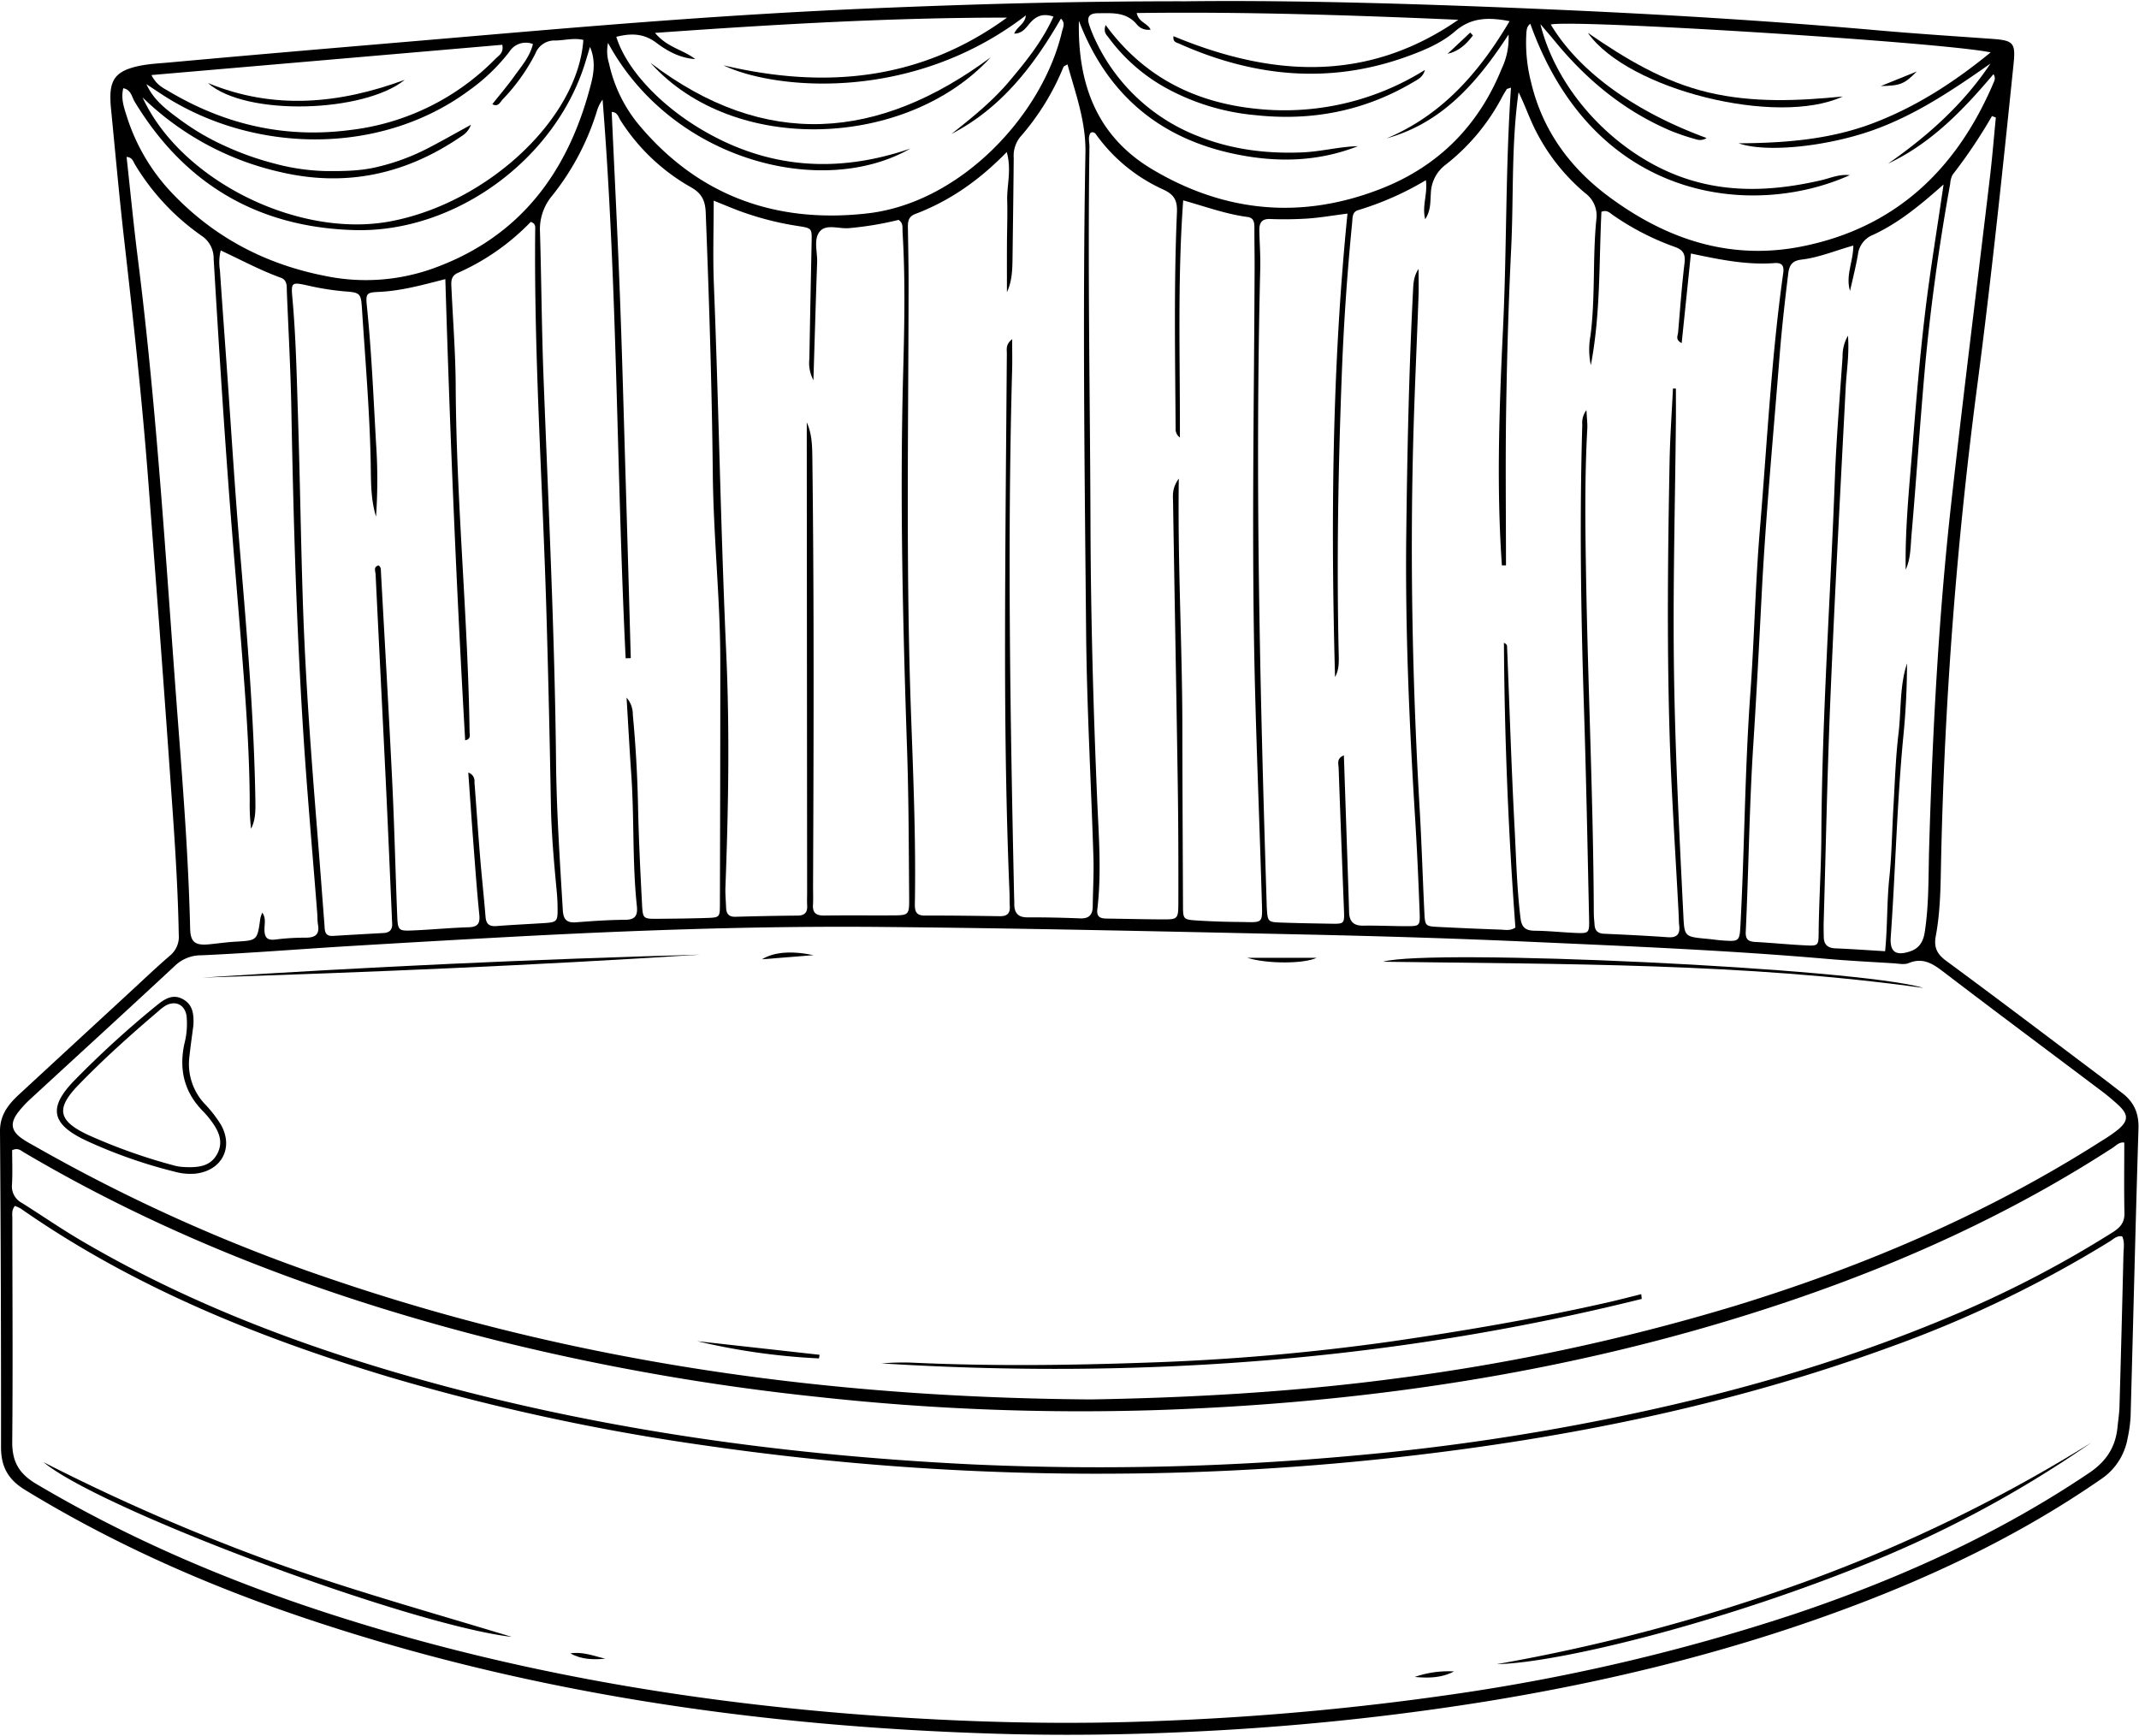 <?xml version="1.0" encoding="UTF-8"?>
<!DOCTYPE svg PUBLIC '-//W3C//DTD SVG 1.0//EN'
          'http://www.w3.org/TR/2001/REC-SVG-20010904/DTD/svg10.dtd'>
<svg height="503.3" preserveAspectRatio="xMidYMid meet" version="1.0" viewBox="-0.0 -0.3 620.2 503.3" width="620.2" xmlns="http://www.w3.org/2000/svg" xmlns:xlink="http://www.w3.org/1999/xlink" zoomAndPan="magnify"
><g data-name="Layer 2"
  ><g
    ><g id="change1_1"
      ><path d="M343.925.073c31.842-.378,68.909.761,105.954,2.371,31.586,1.372,63.15,3.272,94.653,6.058,11.04.976,22.104,1.685,33.16,2.477,6.119.438,6.765,1.17,6.133,7.317-3.192,31.073-6.454,62.136-10.51,93.114a1265.087,1265.087,0,0,0-10.48,136.847c-.166,7.616-.142,15.282-1.55,22.804-.614,3.281.291,5.234,3.01,7.236,15.214,11.208,30.269,22.633,45.373,33.99,1.888,1.419,3.735,2.892,5.619,4.316,3.437,2.598,4.902,5.867,4.762,10.33-.868,27.782-1.508,55.571-2.281,83.356a39.632,39.632,0,0,1-.875,6.465,17.987,17.987,0,0,1-7.812,11.903c-24.228,16.76-50.634,29.122-78.24,39.076-32.367,11.671-65.659,19.718-99.597,25.243a759.162,759.162,0,0,1-87.198,8.903c-18.177.837-36.35,1.072-54.508.536-69.704-2.06-138.132-11.894-204.34-34.628-27.218-9.346-53.337-21.056-77.945-36.097-4.973-3.04-6.961-6.76-6.956-12.419Q.337,373.486,0,327.703c-.031-4.716,2.43-7.809,5.566-10.705q16.02-14.796,32.051-29.581c3.874-3.572,7.691-7.212,11.68-10.652a7.067,7.067,0,0,0,2.53-6.137c-.293-16.54-1.584-33.022-2.741-49.508-1.932-27.54-4.039-55.069-6.142-82.597-1.771-23.183-4.32-46.29-6.952-69.39-1.439-12.63-2.56-25.296-3.807-37.948a31.488,31.488,0,0,1-.173-3.809c.103-4.436,1.752-6.628,5.99-7.963,3.675-1.158,7.531-1.272,11.31-1.617,22.436-2.048,44.884-3.961,67.333-5.864,24.44-2.072,48.873-4.252,73.333-6.071,21.201-1.577,42.423-2.893,63.67-3.773C281.98.913,310.316.049,343.925.073ZM316.296,405.467c27.783-.466,58.404-2.067,88.889-6.144a608.836,608.836,0,0,0,97.816-20.97c37.494-11.481,73.298-26.747,106.44-47.902a46.63,46.63,0,0,0,4.494-3.072c3.176-2.596,3.304-4.391.413-7.147a66.269,66.269,0,0,0-5.884-4.847c-14.945-11.265-29.966-22.429-44.83-33.799-3.182-2.434-6.042-4.371-10.241-2.625-1.236.514-2.877.138-4.325.049-6.528-.404-13.063-.737-19.577-1.302-28.425-2.468-56.926-3.634-85.415-4.916-21.965-.988-43.948-1.66-65.93-2.136-40.883-.887-81.768-1.815-122.657-2.186-36.163-.328-72.308.974-108.421,2.928q-23.129,1.251-46.25,2.651c-14.14.863-28.266,2.001-42.415,2.64a10.892,10.892,0,0,0-7.668,3.026c-13.832,12.877-27.79,25.618-41.683,38.429a31.969,31.969,0,0,0-3.722,3.959c-2.484,3.235-2.15,5.476,1.092,7.752,1.333.936,2.801,1.683,4.22,2.495A489.698,489.698,0,0,0,96.527,370.745C166.828,394.647,239.321,404.897,316.296,405.467ZM4.319,349.349c-1.016,1.31-.744,2.43-.743,3.476.008,21.624.176,43.25-.028,64.871-.054,5.76,1.912,9.271,6.975,12.271C37.544,445.98,66.219,458.166,96.039,467.783c55.829,18.006,113.279,27.041,171.696,30.268,22.676,1.253,45.386,1.585,68.133.65a802.909,802.909,0,0,0,86.225-7.857,575.599,575.599,0,0,0,98.433-23.231c30.07-10.114,58.8-23.041,85.226-40.842,5.001-3.369,7.655-7.506,8.219-13.281.194-1.988.517-3.972.573-5.964q.629-22.069,1.147-44.14c.041-1.736.417-3.547-.374-5.21-1.579-.248-2.478.773-3.511,1.419a339.584,339.584,0,0,1-63.697,30.649c-45.764,16.74-93.126,26.353-141.45,31.829a777.472,777.472,0,0,1-82.663,4.91,791.447,791.447,0,0,1-119.503-8.158,637.43,637.43,0,0,1-91.937-19.951c-37.726-11.359-73.984-26.023-106.532-48.738A11.941,11.941,0,0,0,4.319,349.349ZM485.074,112.353l.849.011c0,3.247.027,6.495-.004,9.742-.22,22.53-.811,45.055-.603,67.591.232,25.082,1.523,50.118,2.759,75.16.318,6.447.258,6.446,6.969,7.064,1.448.134,2.888.362,4.338.462,4.991.343,5.01.33,5.284-4.887,1.173-22.312,1.241-44.668,2.856-66.968,1.142-15.761,1.438-31.586,2.756-47.329,2.075-24.786,3.293-49.656,6.764-74.314.314-2.234-.422-3.061-2.55-2.903-8.059.601-15.883-1.01-24.209-2.778-.901,8.725-1.781,17.244-2.683,25.978-1.914-.974-1.119-2.127-1.038-3.081.574-6.695,1.059-13.402,1.859-20.07.319-2.653-.372-3.906-2.943-4.787A75.882,75.882,0,0,1,467.608,62.02c-.85-.576-1.618-1.562-3.277-.915-.712,14.743-.244,29.741-3.072,44.487a22.023,22.023,0,0,1-.091-8.62c1.437-11.204.567-22.515,1.699-33.727a8.042,8.042,0,0,0-3.244-7.542A57.771,57.771,0,0,1,445.44,37.911c-1.925-3.687-3.221-7.632-5.134-11.48-2.131,15.1-1.406,30.292-2.146,45.403-.755,15.422-1.205,30.866-1.449,46.306-.24,15.161-.052,30.328-.052,45.493l-1.187,0c-1.607-22.965-.756-45.957.338-68.928,1.1-23.098.684-46.22,2.301-69.598-.945.331-1.166.338-1.231.442-.478.769-.949,1.544-1.378,2.342a60.708,60.708,0,0,1-16.298,19.539,10.726,10.726,0,0,0-4.331,8.321c-.184,2.399.045,4.952-1.643,7.506-.979-3.888.762-7.243.2-11.31a87.428,87.428,0,0,1-19.622,8.677c-1.798.529-1.607,2.201-1.748,3.622q-2.2,22.24-3.029,44.573c-1.013,26.876-1.492,53.767-.87,80.665.051,2.227.107,4.458-1.066,6.516-1.232-44.764-.896-89.476,3.607-134.367-4.403.564-7.986,1.188-11.594,1.438a108.053,108.053,0,0,1-10.9.131c-2.571-.082-3.104,1.349-3.064,3.398.071,3.631.355,7.265.266,10.891-1.518,61.428-.083,122.825,1.859,184.218.011.363.012.727.035,1.09.256,4.205.255,4.261,4.307,4.406,4.723.168,9.451.243,14.177.323,4.087.07,4.051.05,3.882-4.246q-.805-20.422-1.53-40.848c-.042-1.212-.68-2.861,1.517-3.704.439,13.031.868,25.727,1.294,38.424q.119,3.541.222,7.082c.08,2.641,1.299,3.905,4.079,3.858,4.179-.07,8.362.151,12.543.152,3.823,0,3.976-.062,3.829-3.984-.342-9.076-.742-18.152-1.305-27.217-1.703-27.39-2.895-54.803-2.574-82.245.274-23.435.75-46.873,1.939-70.287.116-2.284.097-4.591,1.628-6.83,0,2.864.077,5.409-.013,7.947-.508,14.343-1.2,28.681-1.563,43.027-.894,35.258-.148,70.491,1.899,105.701.58,9.973.872,19.963,1.362,29.943.192,3.906.295,3.973,4.057,4.164q8.986.456,17.977.775c1.412.049,2.911.41,4.362-.6q-3.076-41.165-3.328-82.567c.593.294.885.597.898.912.723,17.606,1.26,35.221,2.194,52.815.461,8.697.65,17.42,1.711,26.09.341,2.785,1.531,3.651,4.174,3.675,3.812.035,7.619.445,11.431.621,4.25.196,4.377.157,4.285-4.036-.451-20.527-.841-41.057-1.504-61.578-.88-27.25-1.281-54.498-.469-81.755a6.021,6.021,0,0,1,1.203-4.203c.124,2.507.324,3.936.246,5.349-.759,13.802-.603,27.616-.379,41.421.537,33.065,2.129,66.106,2.269,99.18.005,1.088.143,2.175.213,3.262.111,1.728.959,2.536,2.759,2.615,6.173.271,12.346.576,18.509,1.013,2.763.196,3.585-1.022,3.266-3.528-.114-.898-.081-1.814-.128-2.722-.921-17.96-2.173-35.91-2.686-53.882-.743-25.977-.459-51.969.041-77.952C484.231,126.361,484.738,119.359,485.074,112.353ZM135.778,223.72a2.546,2.546,0,0,1,1.788,2.757c.557,7.24,1.047,14.486,1.64,21.723.474,5.788,1.114,11.562,1.579,17.35.167,2.075,1.093,2.821,3.132,2.664,4.346-.335,8.701-.544,13.052-.813,4.746-.292,4.762-.296,4.694-4.996-.021-1.451-.111-2.904-.248-4.349-.788-8.315-1.536-16.625-1.682-24.991q-.469-26.695-1.228-53.386c-1.042-37.759-3.701-75.471-3.328-113.272.008-.843.243-1.853-1.288-2.372A66.877,66.877,0,0,1,132.799,78.803c-2.214.939-1.981,2.732-1.895,4.571.44,9.433,1.175,18.866,1.224,28.302.173,33.436,3.526,66.738,4.026,100.155.014.943.474,2.148-1.279,2.528-2.56-44.509-4.397-88.88-5.751-133.73-6.707,1.723-12.808,3.411-19.19,3.704-3.786.174-3.932.446-3.531,4.372,1.328,13.013,1.871,26.074,2.61,39.124a157.31,157.31,0,0,1,.021,21.658c-1.365-4.363-1.456-8.86-1.513-13.35-.199-15.628-1.556-31.193-2.558-46.777-.299-4.657-.484-4.841-5.134-5.184a77.428,77.428,0,0,1-10.747-1.73c-4.539-.986-4.71-.872-4.304,3.638,1.027,11.403,1.257,22.846,1.623,34.278.57,17.79.824,35.59,1.396,53.38.735,22.872,2.466,45.687,4.304,68.492.685,8.505,1.305,17.015,1.967,25.523.125,1.603-.061,3.462,2.468,3.311q7.345-.44,14.692-.843c1.811-.098,2.586-1.04,2.477-2.811-.067-1.088-.096-2.178-.144-3.266-.577-12.88-1.119-25.762-1.739-38.64-.953-19.769-1.968-39.536-2.917-59.305-.042-.881-.735-2.204.904-2.544.739.561.613,1.318.65,1.99,1.111,20.307,2.292,40.611,3.277,60.924.624,12.877.915,25.771,1.435,38.654.171,4.228.376,4.424,4.372,4.261,5.444-.221,10.875-.765,16.32-.926,2.7-.08,3.366-1.12,3.107-3.678-.693-6.861-1.185-13.744-1.71-20.621C136.748,237.59,136.294,230.912,135.778,223.72Zm480.155,107.276c-1.435-.249-2.319.826-3.336,1.485C584.093,350.974,553.463,365.036,521.4,376.07c-60.799,20.922-123.601,30.541-187.662,32.536a699.069,699.069,0,0,1-96.341-3.842,679.492,679.492,0,0,1-90.079-15.582c-49.272-12.123-96.511-29.44-140.36-55.334-.88-.52-1.726-1.445-3.436-.646,0,3.171.15,6.585-.049,9.978a5.419,5.419,0,0,0,2.932,5.345c5.689,3.578,11.228,7.406,17.017,10.81,28.019,16.47,57.992,28.377,89.063,37.63C167.776,413.431,224.41,421.503,281.937,424.304A809.63,809.63,0,0,0,391.955,421.81a669.101,669.101,0,0,0,74.342-10.737c33.87-6.847,67.019-16.119,98.923-29.537A316.473,316.473,0,0,0,612.566,357.01c2.19-1.393,3.472-2.822,3.414-5.572C615.837,344.73,615.933,338.016,615.933,330.996ZM291.958,84.407c0-4.529-.015-9.058.004-13.588.018-4.36.19-8.722.074-13.077-.117-4.366,1.323-8.78-.13-13.954-7.944,8.157-16.512,14.162-26.501,17.945-1.973.747-2.189,2.131-2.163,3.853.085,5.449.204,10.898.199,16.346-.039,41.593-.798,83.185.711,124.777.665,18.326,1.432,36.668,1.111,55.02-.037,2.095.282,3.449,2.864,3.438,7.269-.031,14.539.08,21.807.184,2.071.03,3.007-.834,2.852-2.929-.094-1.266-.026-2.543-.079-3.813-.969-23.234-1.288-46.484-1.294-69.733-.008-28.881.309-57.763.519-86.644.009-1.21-.397-2.686,1.545-4.18,0,3.465.065,6.167-.01,8.866-1.404,50.86-.525,101.712.569,152.563.016.726.067,1.453.056,2.179-.04,2.597.943,4.042,3.823,4.028,5.087-.023,10.177.089,15.26.294,2.58.104,3.64-1.015,3.666-3.482.049-4.721.344-9.447.198-14.161-.674-21.783-1.917-43.557-2.121-65.343-.434-46.317-1.034-92.641-.196-138.956.166-9.148-2.858-17.17-5.206-25.682-.614.389-1.065.508-1.168.765A71.885,71.885,0,0,1,295.8,39.426a8.707,8.707,0,0,0-1.872,6.061c-.084,9.627-.219,19.253-.344,28.88C293.541,77.762,293.482,81.159,291.958,84.407ZM578.689,33.773l-1.117-.415a149.219,149.219,0,0,1-11.399,16.978,6.318,6.318,0,0,0-.709,2.596c-3.352,18.59-5.938,37.288-7.567,56.106-1.316,15.196-2.317,30.419-3.646,45.613-.299,3.414-.206,6.957-1.703,10.229-.2-12.353,1.113-24.607,2.082-36.871.986-12.488,2.046-24.979,3.523-37.415,1.437-12.096,3.446-24.125,5.382-37.409-6.959,6.179-13.14,11.222-20.418,14.597a6.983,6.983,0,0,0-4.399,5.632c-.609,3.57-1.519,7.089-2.3,10.63-1.356-4.434.931-8.466.947-13.141-5.26,1.47-9.96,3.466-14.958,4.061-2.733.325-3.6,1.537-3.916,4.117-.972,7.93-1.871,15.859-2.501,23.828-1.831,23.17-4.024,46.311-5.213,69.529-.743,14.511-1.498,29.022-2.432,43.521-1.157,17.953-1.318,35.941-2.168,53.903-.104,2.202.733,2.847,2.748,2.956,4.897.266,9.782.768,14.681.999,3.563.168,3.671.043,3.707-3.553.093-9.448.737-18.89.787-28.324.185-34.534,2.642-68.974,3.914-103.461.435-11.792,1.435-23.565,2.238-35.342a11.788,11.788,0,0,1,1.565-6.109c.41,5.48-.404,10.144-.648,14.836-1.554,29.928-3.162,59.854-4.425,89.795-.919,21.779-1.337,43.58-1.967,65.371-.042,1.451.001,2.906.022,4.358.033,2.224,1.159,3.201,3.396,3.291,4.694.189,9.382.529,14.393.826.711-7.191.48-14.26,1.219-21.274.722-6.855.783-13.778,1.196-20.667.423-7.068.628-14.167,1.47-21.188.812-6.766.29-13.718,2.463-20.32q-.02,10.385-1.019,20.665c-1.897,19.531-2.312,39.152-3.699,58.713-.303,4.267,1.462,5.47,5.514,4.154,2.648-.86,3.891-2.697,4.342-5.601,1.262-8.129,1.038-16.314,1.277-24.471.981-33.424,2.713-66.803,6.418-100.039,3.521-31.584,7.505-63.117,11.241-94.677C577.678,45.138,578.135,39.45,578.689,33.773ZM206.938,57.877c0,8.267-.269,16.229.046,24.168,1.418,35.761,1.997,71.547,3.599,107.307,1.008,22.488.611,45.056-.246,67.581-.076,1.99.124,3.99.198,5.985.064,1.727.808,2.651,2.693,2.6,5.997-.163,11.995-.296,17.994-.338,2.114-.015,2.936-.929,2.817-2.966-.074-1.268-.013-2.543-.014-3.815q-.05-62.691-.1-125.382-.004-5.425,0-10.85c1.576,3.492,1.573,7.101,1.618,10.709.519,41.248.371,82.497.204,123.745-.007,1.817.085,3.639-.024,5.45-.147,2.433,1.041,3.115,3.285,3.086,6.544-.084,13.09-.01,19.634-.041,4.899-.024,5.014-.055,4.968-5.215-.126-14.173-.118-28.352-.596-42.515-1.226-36.325-2.124-72.644-1.161-108.994.366-13.799.686-27.613-.161-41.414-.075-1.216.279-2.594-1.158-3.519a94.871,94.871,0,0,1-14.396,2.392c-2.853.259-6.492-1.258-8.378.896-1.972,2.254-.724,5.934-.832,8.987-.392,11.033-.703,22.069-1.079,34.204a10.567,10.567,0,0,1-1.177-6.148q.302-16.895.657-33.79c.083-4.118.094-4.118-3.774-4.739A87.504,87.504,0,0,1,214.18,60.785C211.679,59.832,209.211,58.792,206.938,57.877ZM181.67,201.98a7.36,7.36,0,0,1,1.815,4.958q1.252,13.298,1.516,26.651c.2,9.443.666,18.881,1.157,28.315.218,4.198.376,4.227,4.492,4.199,4.727-.033,9.455-.084,14.178-.236,3.874-.125,3.901-.195,3.91-4.036.054-23.441.13-46.882.112-70.323-.005-5.994-.218-11.992-.524-17.979-.623-12.154-1.524-24.293-1.65-36.472-.261-25.255-1.075-50.494-2.053-75.73-.134-3.456-1.162-5.594-4.305-7.346a58.036,58.036,0,0,1-20.372-19.327c-.635-.97-.88-2.465-2.583-2.49.798,17.631,1.694,35.217,2.362,52.811.676,17.79,1.141,35.589,1.671,53.385q.776,26.08,1.496,52.162l-1.487.045c-2.643-53.951-2.383-108.036-6.686-161.985a10.694,10.694,0,0,0-1.669,3.406,74.076,74.076,0,0,1-12.927,24.429A15.095,15.095,0,0,0,156.568,66.9c.416,13.983.49,27.979,1.019,41.957,1.41,37.218,3.256,74.418,3.636,111.672.146,14.348,1.105,28.674,1.957,42.999.173,2.91,1.2,3.8,3.954,3.587,4.71-.364,9.434-.695,14.154-.717,3.07-.015,3.641-1.449,3.364-4.062-1.339-12.667-.722-25.419-1.616-38.109C182.54,217.182,182.166,210.127,181.67,201.98Zm160.12-63.512c-.351,24.764,1.006,48.346,1.033,71.954.02,17.254.111,34.507.185,51.761.018,4.076.04,4.162,4.219,4.426,3.987.251,7.987.381,11.983.415,7.246.062,6.857.908,6.637-6.659-.598-20.51-1.444-41.014-1.969-61.526-1.035-40.498-.264-81.001-.106-121.503.015-3.814-.075-7.628-.061-11.441.006-1.543-.074-3.03-1.986-3.281-6.29-.825-12.248-3.025-18.658-4.817-1.679,22.983-.894,45.588-.96,68.755a2.972,2.972,0,0,1-1.24-2.615c-.135-20.886-.526-41.779.387-62.651.154-3.52-.848-5.165-3.894-6.599a48.618,48.618,0,0,1-19.595-16.046,1.176,1.176,0,0,0-1.503-.482c-.899,1.205-.36,2.69-.38,4.058-.516,36.507.187,73.012.304,109.518.086,26.701.816,53.388,1.951,80.061.448,10.523,1.28,21.032.034,31.544-.288,2.432,1.083,2.684,2.908,2.706,5.269.063,10.538.205,15.807.231,4.635.023,4.764-.028,4.775-4.944.025-11.26.003-22.521-.166-33.779-.413-27.421-.931-54.84-1.37-82.261C340.092,143.352,339.76,141.309,341.79,138.468ZM36.703,45.202c1.076,9.786,2.011,19.537,3.239,29.251,5.699,45.09,8.295,90.446,11.754,135.728,1.494,19.565,2.973,39.132,3.436,58.759.094,3.979,1.47,4.965,5.602,4.555,2.53-.251,5.052-.613,7.587-.759,6.287-.363,6.282-.326,7.167-6.787a9.111,9.111,0,0,1,.565-1.624c1.115,1.574.636,3.231.626,4.77-.015,2.273.647,3.35,3.18,3.022a66.632,66.632,0,0,1,8.703-.536c2.693.007,4.158-.789,3.642-3.769-.185-1.068-.133-2.175-.218-3.261-1.369-17.565-2.949-35.116-4.069-52.696-1.987-31.192-2.857-62.431-3.441-93.68-.21-11.259-.84-22.511-1.298-33.765-.065-1.597.22-3.467-1.762-4.183-5.935-2.143-11.492-5.153-17.413-7.91a14.308,14.308,0,0,0-.237,5.721c.635,9.423,1.329,18.842,1.998,28.263,1.248,17.575,2.318,35.164,3.783,52.721,2.024,24.26,4.112,48.509,4.499,72.867.044,2.766.068,5.524-1.25,8.111a60.735,60.735,0,0,1-.389-8.182c-.069-11.634-.771-23.244-1.643-34.837-1.486-19.74-3.279-39.458-4.715-59.202C64.52,116.763,63.193,95.733,61.947,74.7a7.822,7.822,0,0,0-3.591-6.704A67.838,67.838,0,0,1,39.148,47.414C38.621,46.536,38.381,45.3,36.703,45.202Zm458.118-5.487a3.416,3.416,0,0,1-3.026.386,68.24,68.24,0,0,1-7.22-2.416C471.051,31.964,460.07,22.923,450.83,11.64c-1.166-1.424-2.38-2.809-4.189-4.94,4.431,17.897,18.918,34.442,36.22,42.42,14.767,6.809,29.907,6.39,45.294,2.818,2.553-.592,5.03-1.781,8.182-1.453-27.611,12.444-73.931,8.335-92.629-43.89-1.015.721-1.078,1.854-1.153,2.919a46.385,46.385,0,0,0,1.379,14.044c3.296,13.865,11.171,24.704,22.478,33.11,16.606,12.345,35.069,18.587,55.772,14.539C549.378,65.892,567.195,48.985,577.907,23.97c.354-.827.827-1.637.097-2.766-8.769,10.375-18.064,20.068-30.56,25.938,11.513-8.016,21.825-17.214,29.681-28.996-10.887,7.609-21.781,14.991-34.387,19.414-13.204,4.633-30.652,6.486-38.616,3.692,13.277-.083,26.399-1.055,38.956-5.827,12.449-4.731,23.406-11.79,34.109-20.534-14.035-2.967-121.38-9.654-127.538-8.079C457.709,20.271,473.682,31.97,494.82,39.715ZM263.933,42.79c-25.357,14.533-68.97,3.689-87.639-30.649a11.895,11.895,0,0,0,.302,5.99A41.732,41.732,0,0,0,185.398,36.07c17.311,20.592,39.834,28.487,66.099,25.505C278.652,58.491,302.384,32.84,307.94,8.789c.254-1.099,1.041-2.35-.32-3.702C299.694,18.86,290.257,31.09,275.884,38.528c5.906-4.679,11.813-9.403,16.719-15.224,4.855-5.761,9.602-11.6,12.845-18.799-3.192-1.043-5.041-.095-6.783,1.855-1.149,1.287-2.179,3.082-4.596,3.09.776-2.04,3.109-2.712,3.385-5.291C264.079,29.804,224.12,25.57,209.757,18.636c29.364,6.935,57.118,4.461,82.213-13.827-33.824-.013-67.516,1.965-102.051,4.432,3.563,4.284,8.271,4.891,11.653,7.596-4.301-.291-7.974-2.241-11.238-4.712-3.712-2.81-7.456-2.814-11.642-1.749,2.92,9.362,12.587,19.704,24.757,26.905C222.663,48.652,242.783,50.042,263.933,42.79Zm69.684-34.501a4.3,4.3,0,0,1-4.158-1.703c-3.097-3.494-7.105-3.057-11.106-3.051-2.533.004-3.296,1.118-2.527,3.388A38.692,38.692,0,0,0,317.66,11.46a54.643,54.643,0,0,0,30.01,27.833c9.627,3.8,19.619,5.014,29.911,4.591,5.451-.224,10.723-1.662,16.147-1.803-12.102,4.755-24.543,4.803-37.041,1.976-21.414-4.844-35.984-17.73-43.859-38.326-.402,18.184,5.077,33.432,21.303,43.084,21.172,12.594,43.501,14.583,66.431,5.558,16.507-6.497,28.194-18.265,34.866-34.799a20.649,20.649,0,0,0,1.975-9.856c-9.279,14.263-19.445,25.674-35.343,30.101,16.094-6.779,26.807-19.072,35.645-33.984-6.122-1.17-11.131-1.105-15.803,2.938-3.978,3.442-8.963,5.514-13.928,7.311-22.577,8.175-44.591,5.885-66.161-3.764-.673-.301-1.793-.417-1.558-2.127,28.314,11.762,56.065,13.613,82.584-4.755C391.816,4.094,360.816,3.053,329.58,3.478,330.227,6.267,332.666,6.326,333.617,8.289ZM41.332,27.943C52.403,51.996,86.433,68.871,113.104,63.894c28.24-5.27,54.486-29.841,56.037-52.614-2.697-.655-5.374.107-8.059.168a5.911,5.911,0,0,0-5.854,3.806,55.873,55.873,0,0,1-9.471,13.26c-.729.795-1.329,2.333-3.007,1.393,2.185-2.761,4.431-5.387,6.433-8.187,2.052-2.87,4.457-5.593,5.341-9.249a5.639,5.639,0,0,0-6.866,2.28,55.228,55.228,0,0,1-11.782,11.26c-25.9,19.09-63.15,18.318-89.643.6-1.256-.84-2.519-1.67-3.779-2.505,2.166,4.825,6.14,7.621,10.014,10.486A71.111,71.111,0,0,0,65.654,42.215,84.703,84.703,0,0,0,79.49,47.098a62.334,62.334,0,0,0,15.04,2.203c4.904.029,9.784.001,14.626-1.139a63.441,63.441,0,0,0,14.293-5.16c4.186-2.129,8.262-4.477,13.092-7.113a6.3,6.3,0,0,1-2.673,3.267c-16.104,11.09-33.644,14.941-52.819,10.372A83.36,83.36,0,0,1,41.332,27.943Zm129.732-14.64c-.458,1.516-.908,3.034-1.374,4.547-8.612,27.973-37.602,49.334-66.805,48.566-27.924-.734-49.31-13.217-63.83-37.217-.854-1.411-1.051-3.499-3.311-3.914-.738,2.983.21,5.62,1.021,8.164A57.13,57.13,0,0,0,49.973,55.776C62.149,68.549,77.042,76.348,94.31,79.71A57.891,57.891,0,0,0,124.961,77.75c25.862-9.061,40.014-28.361,46.49-54.078C172.268,20.428,172.622,16.907,171.064,13.303ZM43.909,21.461c1.505,2.954,3.418,3.738,5.077,4.725,16.256,9.672,33.696,13.685,52.596,11.207a70.404,70.404,0,0,0,42.091-20.657c.93-.939,2.451-1.69,1.96-4.049Z"
        /><path d="M476.028,376.317c-72.431,18.043-146.006,23.337-220.492,18.7,1.374-.079,2.746-.197,4.121-.228,1.635-.036,3.275-.056,4.908.019,22.355,1.028,44.707.792,67.065.014a661.533,661.533,0,0,0,72.192-6.226c20.851-3.03,41.602-6.573,62.156-11.221,3.312-.749,6.598-1.618,9.895-2.432Z"
        /><path d="M56.072,297.001c-.367,2.863-.839,6.088-1.183,9.326a16.861,16.861,0,0,0,4.514,13.488,36.235,36.235,0,0,1,4.649,5.994c3.782,6.689.191,13.393-7.462,14.194a16.761,16.761,0,0,1-5.918-.566,143.587,143.587,0,0,1-25.583-8.967c-10.279-4.814-11.239-9.61-3.43-17.584a283.764,283.764,0,0,1,23.697-21.61c2.341-1.904,4.756-3.569,7.834-1.776C55.909,291.085,56.256,293.791,56.072,297.001Zm-2.706,41.078c4.562.256,7.712-.393,9.544-3.677,1.97-3.532.563-6.654-1.577-9.565a26.207,26.207,0,0,0-2.454-2.91c-5.445-5.506-7.018-12.036-5.433-19.52a23.031,23.031,0,0,0,.65-8.099c-.476-3.254-3.123-4.582-5.984-3.076a12.536,12.536,0,0,0-2.164,1.641c-8.021,6.818-15.864,13.843-23.188,21.403-6.666,6.881-5.942,10.422,2.872,14.536a162.678,162.678,0,0,0,25.073,8.885A13.33,13.33,0,0,0,53.366,338.079Z"
        /><path d="M557.664,286.145c-51.94-7.236-104.322-6.851-156.649-7.591C414.496,274.6,538.934,280.395,557.664,286.145Z"
        /><path d="M202.967,276.5c-48.05,3.1-96.151,5.135-144.277,6.653Q130.764,278.495,202.967,276.5Z"
        /><path d="M237.46,393.569a190.972,190.972,0,0,1-35.286-4.992l35.457,3.945Z"
        /><path d="M361.654,277.424h20.09C378.214,279.132,367.688,279.268,361.654,277.424Z"
        /><path d="M235.897,276.648,220.915,277.85C224.402,275.77,229.212,275.294,235.897,276.648Z"
        /><path d="M606.368,417.989a330.842,330.842,0,0,1-59.598,32.839c-43.999,18.52-94.082,31.031-112.79,31.398a534.325,534.325,0,0,0,89.56-23.941A444.213,444.213,0,0,0,606.368,417.989Z"
        /><path d="M148.384,474.317c-29.567-3.433-119.275-36.9-135.764-50.655a588.885,588.885,0,0,0,66.464,28.941C101.884,460.803,125.226,467.261,148.384,474.317Z"
        /><path d="M421.592,484.335c-3.617,1.902-7.474,1.954-11.385,1.593A29.572,29.572,0,0,1,421.592,484.335Z"
        /><path d="M175.494,480.648c-3.487.303-6.922.247-10.105-1.548C168.915,478.528,172.167,479.848,175.494,480.648Z"
        /><path d="M534.304,27.679c-19.071,8.821-62.35-1.977-73.916-18.462,10.845,7.476,21.982,14.237,35.022,17.301C508.341,29.556,521.279,28.965,534.304,27.679Z"
        /><path d="M545.34,24.654l10.427-4.23C552.17,24.055,551.096,24.536,545.34,24.654Z"
        /><path d="M188.606,17.917c33.319,25.348,66.166,22.491,98.66-1.613C263.077,42.724,212.863,44.989,188.606,17.917Z"
        /><path d="M413.147,19.978c-.541,2.152-2.225,2.86-3.676,3.712-14.107,8.28-29.311,11.153-45.533,9.388a65.996,65.996,0,0,1-26.307-8.12A51.561,51.561,0,0,1,321.44,10.611c-.594-.816-1.611-1.547-.859-3.657,10.983,15.013,25.842,22.476,43.71,24.29A76.659,76.659,0,0,0,413.147,19.978Z"
        /><path d="M427.071,9.973c-1.831,2.453-3.988,4.544-7.357,5.344q3.284-3.088,6.569-6.175Z"
        /><path d="M60.281,23.768c19.172,7.918,38.149,6.05,57.074-.925C105.745,32.322,71.339,33.582,60.281,23.768Z"
      /></g
    ></g
  ></g
></svg
>
